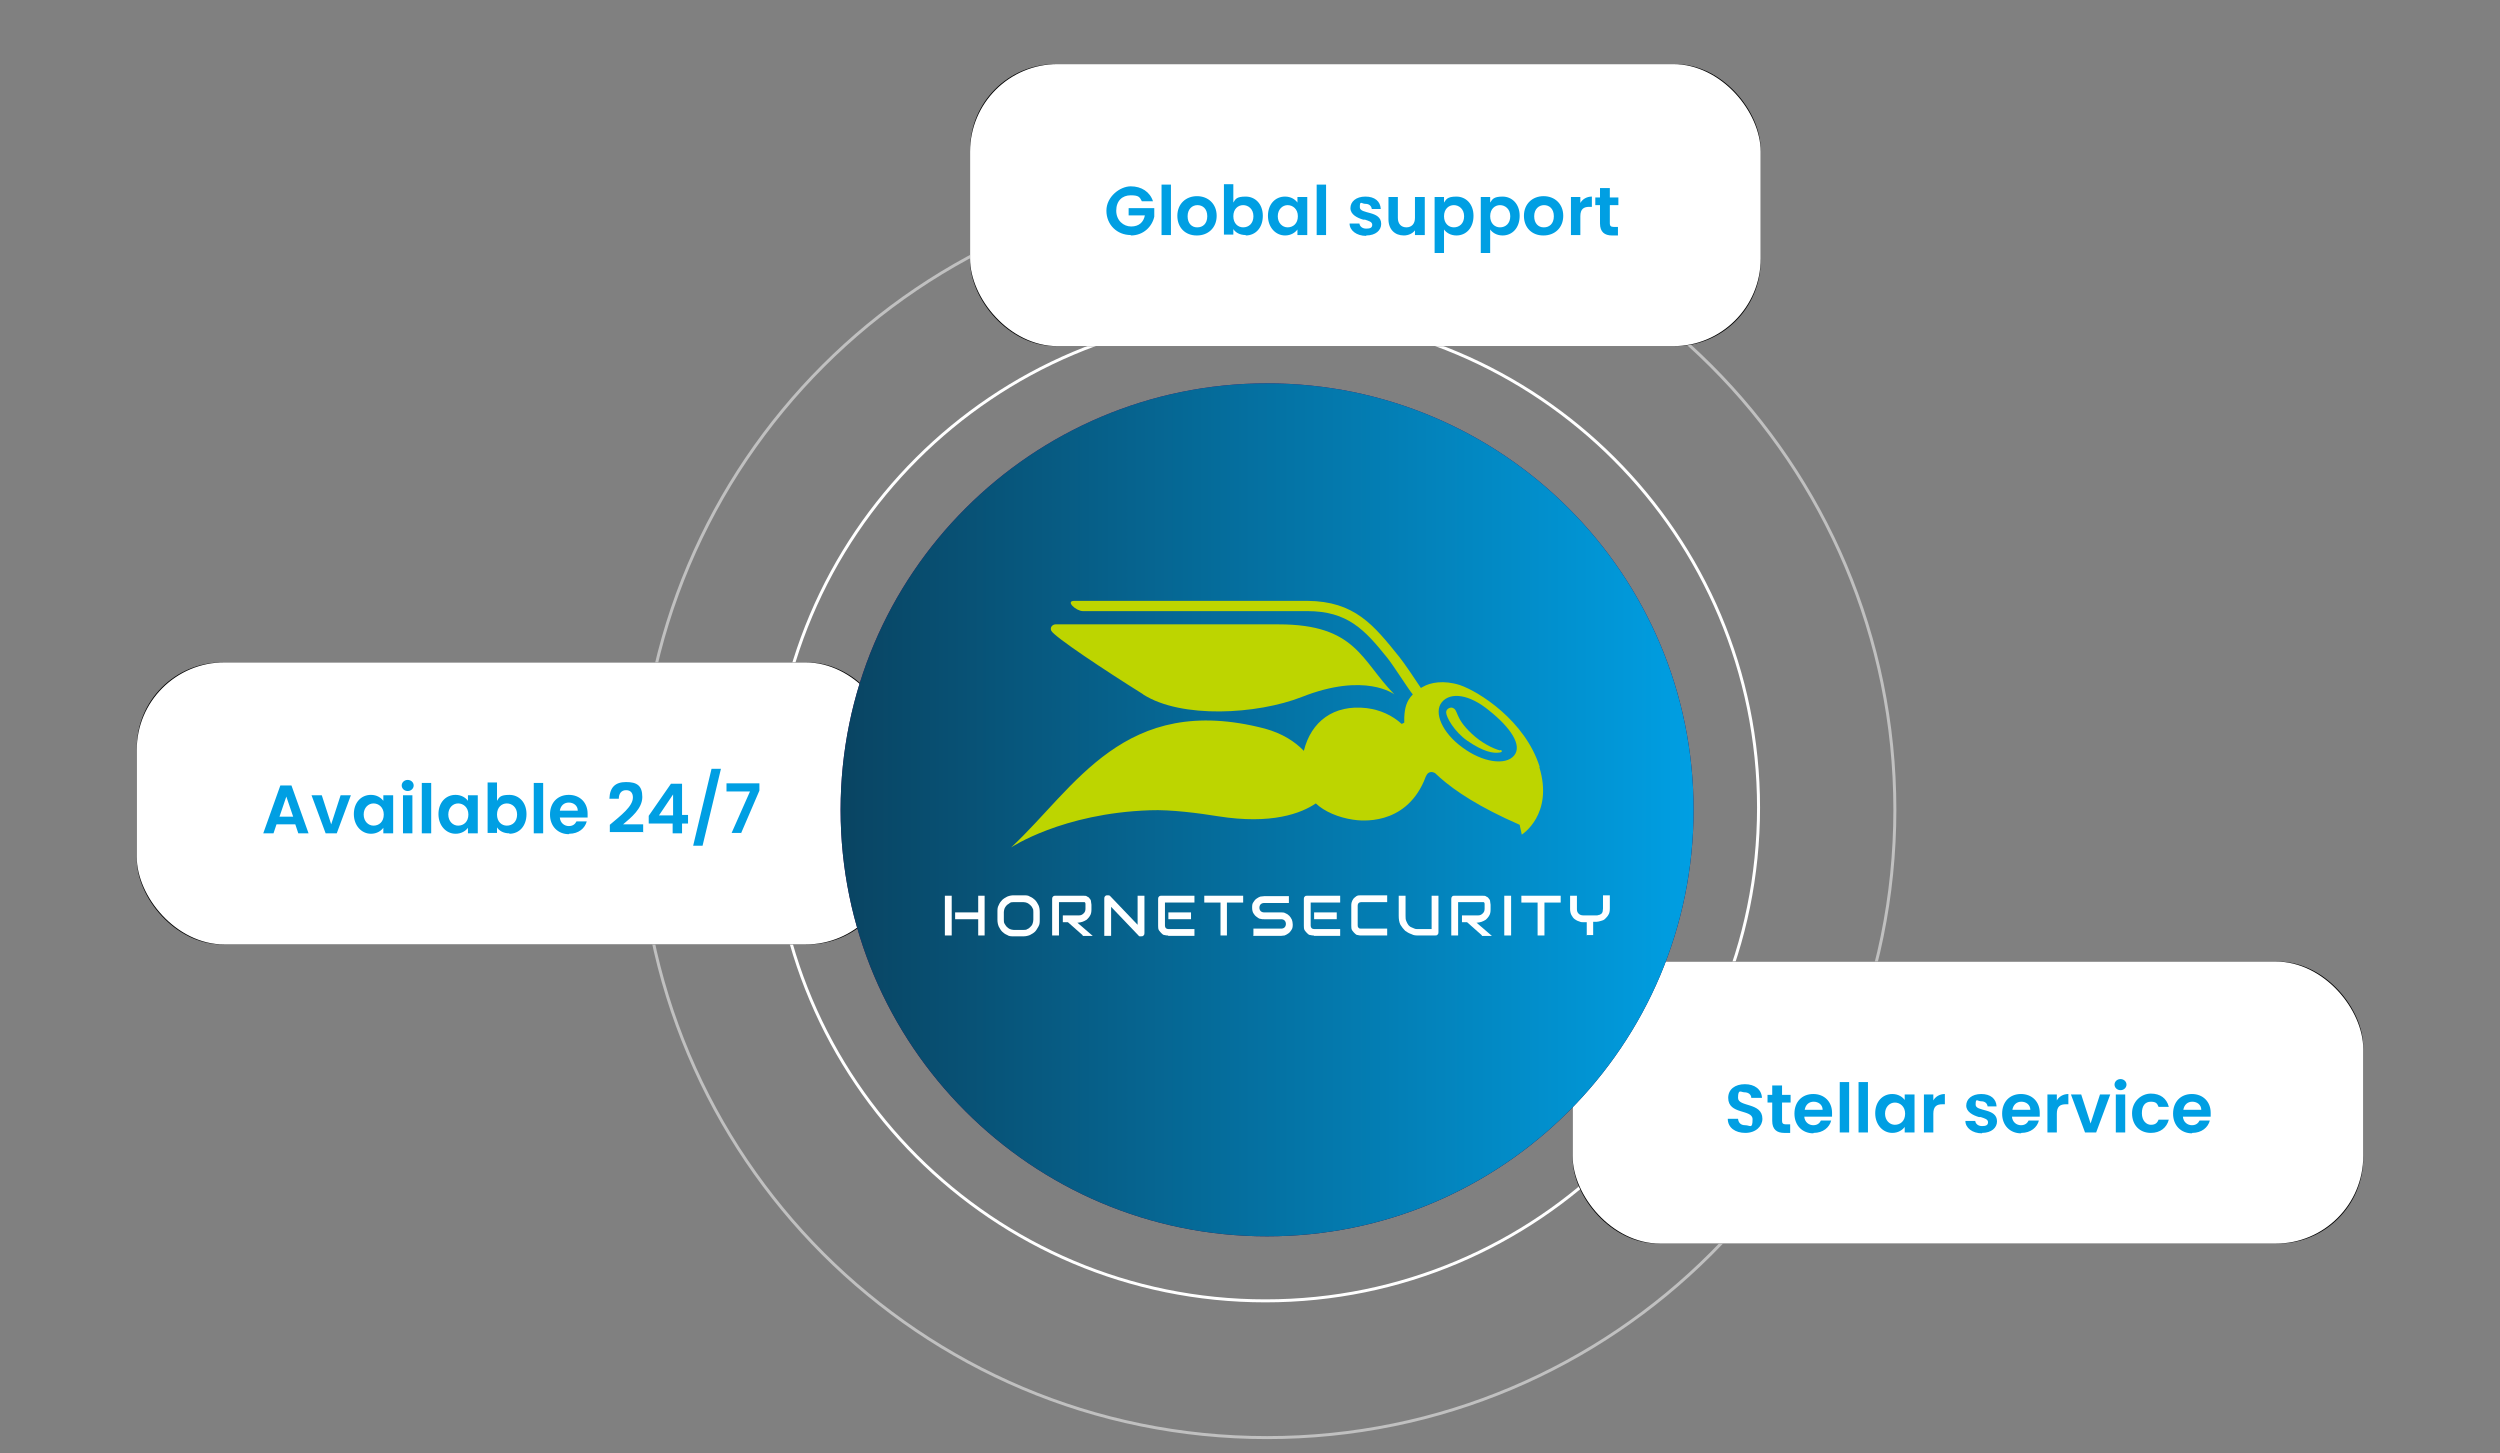 <?xml version="1.0" encoding="UTF-8"?>
<svg id="Calque_1" xmlns="http://www.w3.org/2000/svg" xmlns:xlink="http://www.w3.org/1999/xlink" version="1.1" viewBox="0 0 585 340">
  <rect x="0" y="0" width="585" height="340" fill="#808080" stroke="none"/>
  <!-- Generator: Adobe Illustrator 29.2.1, SVG Export Plug-In . SVG Version: 2.1.0 Build 116)  -->
  <defs>
    <style>
      .st0 {
        isolation: isolate;
        opacity: .5;
      }

      .st0, .st1 {
        fill: none;
        stroke: #fff;
        stroke-width: .7px;
      }

      .st2 {
        fill: #bdd500;
      }

      .st3 {
        fill: url(#Dégradé_sans_nom_14);
      }

      .st3, .st4 {
        fill-rule: evenodd;
      }

      .st4 {
        fill: url(#Dégradé_sans_nom_7);
      }

      .st5 {
        stroke: url(#Dégradé_sans_nom_2);
      }

      .st5, .st6, .st7, .st8 {
        fill: #fff;
      }

      .st6 {
        stroke: url(#Dégradé_sans_nom_6);
      }

      .st7 {
        stroke: url(#Dégradé_sans_nom_4);
      }

      .st9 {
        fill: #009fe3;
      }
    </style>
    <linearGradient id="Dégradé_sans_nom_2" data-name="Dégradé sans nom 2" x1="43.3" y1="419.8" x2="43.3" y2="418.8" gradientTransform="translate(-7500.5 27511.5) scale(184 -65)" gradientUnits="userSpaceOnUse">
      <stop offset="0" stop-color="#fff"/>
      <stop offset="1" stop-color="#fff"/>
    </linearGradient>
    <linearGradient id="Dégradé_sans_nom_4" data-name="Dégradé sans nom 4" x1="43.3" y1="419.8" x2="43.3" y2="418.8" gradientTransform="translate(-7492.5 27441.5) scale(176 -65)" gradientUnits="userSpaceOnUse">
      <stop offset="0" stop-color="#fff"/>
      <stop offset="1" stop-color="#fff"/>
    </linearGradient>
    <linearGradient id="Dégradé_sans_nom_6" data-name="Dégradé sans nom 6" x1="43.3" y1="419.8" x2="43.3" y2="418.8" gradientTransform="translate(-7641.5 27301.5) scale(184 -65)" gradientUnits="userSpaceOnUse">
      <stop offset="0" stop-color="#fff"/>
      <stop offset="1" stop-color="#fff"/>
    </linearGradient>
    <linearGradient id="Dégradé_sans_nom_7" data-name="Dégradé sans nom 7" x1="42.8" y1="420.6" x2="43.8" y2="419.6" gradientTransform="translate(-8344.5 84056.1) scale(199.6 -199.6)" gradientUnits="userSpaceOnUse">
      <stop offset="0" stop-color="#5f106b"/>
      <stop offset="1" stop-color="#28062d"/>
    </linearGradient>
    <linearGradient id="Dégradé_sans_nom_14" data-name="Dégradé sans nom 14" x1="196.7" y1="189.5" x2="396.3" y2="189.5" gradientUnits="userSpaceOnUse">
      <stop offset="0" stop-color="#094462"/>
      <stop offset="1" stop-color="#009fe3"/>
    </linearGradient>
  </defs>
  <g id="Maquettes">
    <g id="VAD21001---Support">
      <g id="support-hero">
        <path id="Rectangle-Copy-2" class="st1" d="M296.1,73.6h0c63.8,0,115.4,51.7,115.4,115.4h0c0,63.8-51.7,115.4-115.4,115.4h0c-63.8,0-115.4-51.7-115.4-115.4h0c0-63.8,51.7-115.4,115.4-115.4Z"/>
        <path id="Rectangle-Copy-6" class="st0" d="M296.5,42.6h0c81.2,0,146.9,65.8,146.9,146.9h0c0,81.2-65.8,146.9-146.9,146.9h0c-81.2,0-146.9-65.8-146.9-146.9h0c0-81.2,65.8-146.9,146.9-146.9Z"/>
        <g id="Rectangle">
          <rect id="path-3" x="368" y="225" width="185" height="66" rx="20" ry="20"/>
          <rect class="st5" x="368.5" y="225.5" width="184" height="65" rx="20" ry="20"/>
        </g>
        <path id="Stellarservice" class="st9" d="M408.4,265.1c2.5,0,4-1.6,4-3.3,0-3.9-5.7-2.7-5.7-4.9s.7-1.3,1.5-1.3c1,0,1.6.6,1.6,1.3h2.5c-.1-2-1.7-3.2-4-3.2s-3.9,1.2-3.9,3.2c0,4,5.7,2.6,5.7,5s-.6,1.4-1.7,1.4-1.6-.6-1.7-1.5h-2.4c0,2.1,1.8,3.3,4.1,3.3ZM418.9,265v-1.9h-1c-.7,0-.9-.3-.9-.8v-4.3h2v-1.8h-2v-2.2h-2.3v2.2h-1.1v1.8h1.1v4.3c0,2,1.1,2.8,2.8,2.8h1.4ZM424.4,265.1c2.2,0,3.7-1.3,4.1-2.9h-2.4c-.3.6-.8,1.1-1.8,1.1s-2-.7-2.1-2h6.5c0-.3,0-.6,0-.9,0-2.6-1.8-4.4-4.4-4.4s-4.4,1.8-4.4,4.6,1.9,4.6,4.4,4.6ZM426.5,259.7h-4.2c.2-1.2,1-1.9,2.1-1.9s2.1.7,2.1,1.9ZM432.7,265v-11.8h-2.2v11.8h2.2ZM437.1,265v-11.8h-2.2v11.8h2.2ZM442.8,265.1c1.4,0,2.4-.7,2.9-1.4v1.3h2.3v-8.9h-2.3v1.3c-.5-.7-1.5-1.4-2.9-1.4-2.3,0-4,1.8-4,4.5s1.8,4.6,4,4.6ZM443.4,263.2c-1.2,0-2.3-1-2.3-2.6s1.1-2.6,2.3-2.6,2.4.9,2.4,2.6-1.1,2.6-2.4,2.6ZM452.4,265v-4.4c0-1.7.8-2.2,2.1-2.2h.6v-2.4c-1.2,0-2.2.6-2.7,1.5v-1.4h-2.2v8.9h2.2ZM463.8,265.1c2.2,0,3.5-1.2,3.5-2.7,0-3.2-5-2.2-5-3.9s.4-.8,1.3-.8,1.4.5,1.5,1.2h2.1c-.1-1.8-1.4-2.9-3.6-2.9s-3.5,1.2-3.5,2.7,1.6,2.3,3,2.7h.4c.9.3,1.7.5,1.7,1.2s-.5.9-1.4.9-1.5-.5-1.6-1.2h-2.3c0,1.6,1.6,2.9,3.9,2.9ZM473,265.1c2.2,0,3.7-1.3,4.1-2.9h-2.4c-.3.6-.8,1.1-1.8,1.1s-2-.7-2.1-2h6.5c0-.3,0-.6,0-.9,0-2.6-1.8-4.4-4.4-4.4s-4.4,1.8-4.4,4.6,1.9,4.6,4.4,4.6ZM475.1,259.7h-4.2c.2-1.2,1-1.9,2.1-1.9s2.1.7,2.1,1.9ZM481.3,265v-4.4c0-1.7.8-2.2,2.1-2.2h.6v-2.4c-1.2,0-2.2.6-2.7,1.5v-1.4h-2.2v8.9h2.2ZM490.5,265l3.3-8.9h-2.4l-2.2,6.8-2.2-6.8h-2.4l3.3,8.9h2.7ZM496.2,255.1c.8,0,1.4-.6,1.4-1.3s-.6-1.3-1.4-1.3-1.4.6-1.4,1.3.6,1.3,1.4,1.3ZM497.3,265v-8.9h-2.2v8.9h2.2ZM503.3,265.1c2.2,0,3.7-1.2,4.2-3.1h-2.4c-.3.8-.8,1.2-1.8,1.2s-2.1-.9-2.1-2.7.8-2.7,2.1-2.7,1.5.5,1.8,1.2h2.4c-.5-2-2-3.1-4.2-3.1s-4.4,1.8-4.4,4.6,1.8,4.6,4.4,4.6ZM513,265.1c2.2,0,3.7-1.3,4.1-2.9h-2.4c-.3.6-.8,1.1-1.8,1.1s-2-.7-2.1-2h6.5c0-.3,0-.6,0-.9,0-2.6-1.8-4.4-4.4-4.4s-4.4,1.8-4.4,4.6,1.9,4.6,4.4,4.6ZM515.1,259.7h-4.2c.2-1.2,1-1.9,2.1-1.9s2.1.7,2.1,1.9Z"/>
        <g id="Rectangle1" data-name="Rectangle">
          <rect id="path-7" x="32" y="155" width="177" height="66" rx="20" ry="20"/>
          <rect class="st7" x="32.5" y="155.5" width="176" height="65" rx="20" ry="20"/>
        </g>
        <path id="Available24_x2F_7" class="st9" d="M64,195l.7-2.1h4.4l.7,2.1h2.4l-4-11.2h-2.6l-4,11.2h2.4ZM68.6,191.1h-3.2l1.6-4.7,1.6,4.7ZM78.8,195l3.3-8.9h-2.4l-2.2,6.8-2.2-6.8h-2.4l3.3,8.9h2.7ZM86.8,195.1c1.4,0,2.4-.7,2.9-1.4v1.3h2.3v-8.9h-2.3v1.3c-.5-.7-1.5-1.4-2.9-1.4-2.3,0-4,1.8-4,4.5s1.8,4.6,4,4.6ZM87.4,193.2c-1.2,0-2.3-1-2.3-2.6s1.1-2.6,2.3-2.6,2.4.9,2.4,2.6-1.1,2.6-2.4,2.6ZM95.4,185.1c.8,0,1.4-.6,1.4-1.3s-.6-1.3-1.4-1.3-1.4.6-1.4,1.3.6,1.3,1.4,1.3ZM96.5,195v-8.9h-2.2v8.9h2.2ZM100.9,195v-11.8h-2.2v11.8h2.2ZM106.6,195.1c1.4,0,2.4-.7,2.9-1.4v1.3h2.3v-8.9h-2.3v1.3c-.5-.7-1.5-1.4-2.9-1.4-2.3,0-4,1.8-4,4.5s1.8,4.6,4,4.6ZM107.2,193.2c-1.2,0-2.3-1-2.3-2.6s1.1-2.6,2.3-2.6,2.4.9,2.4,2.6-1.1,2.6-2.4,2.6ZM119.2,195.1c2.3,0,4-1.8,4-4.6s-1.8-4.5-4-4.5-2.4.6-2.9,1.4v-4.3h-2.2v11.8h2.2v-1.3c.5.8,1.5,1.4,2.9,1.4ZM118.6,193.2c-1.2,0-2.3-.9-2.3-2.6s1.1-2.6,2.3-2.6,2.4.9,2.4,2.6-1.1,2.6-2.4,2.6ZM127.1,195v-11.8h-2.2v11.8h2.2ZM133.2,195.1c2.2,0,3.7-1.3,4.1-2.9h-2.4c-.3.6-.8,1.1-1.8,1.1s-2-.7-2.1-2h6.5c0-.3,0-.6,0-.9,0-2.6-1.8-4.4-4.4-4.4s-4.4,1.8-4.4,4.6,1.9,4.6,4.4,4.6ZM135.2,189.7h-4.2c.2-1.2,1-1.9,2.1-1.9s2.1.7,2.1,1.9ZM150.5,194.8v-1.9h-4.7c1.9-1.6,4.5-3.7,4.5-6.4s-1.3-3.5-3.8-3.5-3.8,1.2-3.9,3.9h2.2c0-1.2.6-2,1.7-2s1.6.7,1.6,1.7c0,2.1-2.8,4.2-5.4,6.4v1.7h7.9ZM159.6,195v-2.3h1.4v-2h-1.4v-7.3h-2.6l-5.2,7.5v1.8h5.6v2.3h2.2ZM157.5,190.8h-3.3l3.3-4.9v4.9ZM164.4,197.9l4.3-18h-2.2l-4.3,18h2.2ZM173.4,195l4.3-10v-1.7h-7.7v1.9h5.5l-4.3,9.7h2.3Z"/>
        <g id="Rectangle2" data-name="Rectangle">
          <rect id="path-9" x="227" y="15" width="185" height="66" rx="20" ry="20"/>
          <rect class="st6" x="227.5" y="15.5" width="184" height="65" rx="20" ry="20"/>
        </g>
        <path id="Globalsupport" class="st9" d="M264.6,55.1c3,0,5-2.1,5.5-4.4v-2h-6v1.7h3.8c-.3,1.6-1.4,2.6-3.2,2.6s-3.5-1.4-3.5-3.7,1.4-3.6,3.4-3.6,2.1.5,2.6,1.4h2.6c-.7-2.2-2.7-3.5-5.2-3.5s-5.7,2.4-5.7,5.7,2.5,5.7,5.7,5.7ZM274,55v-11.8h-2.2v11.8h2.2ZM280.1,55.1c2.6,0,4.6-1.8,4.6-4.6s-2-4.6-4.6-4.6-4.6,1.8-4.6,4.6,1.9,4.6,4.5,4.6ZM280.1,53.2c-1.2,0-2.2-.9-2.2-2.6s1.1-2.6,2.3-2.6,2.3.8,2.3,2.6-1.1,2.6-2.3,2.6ZM291.5,55.1c2.3,0,4-1.8,4-4.6s-1.8-4.5-4-4.5-2.4.6-2.9,1.4v-4.3h-2.2v11.8h2.2v-1.3c.5.8,1.5,1.4,2.9,1.4ZM290.9,53.2c-1.2,0-2.3-.9-2.3-2.6s1.1-2.6,2.3-2.6,2.4.9,2.4,2.6-1.1,2.6-2.4,2.6ZM300.7,55.1c1.4,0,2.4-.7,2.9-1.4v1.3h2.3v-8.9h-2.3v1.3c-.5-.7-1.5-1.4-2.9-1.4-2.3,0-4,1.8-4,4.5s1.8,4.6,4,4.6ZM301.3,53.2c-1.2,0-2.3-1-2.3-2.6s1.1-2.6,2.3-2.6,2.4.9,2.4,2.6-1.1,2.6-2.4,2.6ZM310.3,55v-11.8h-2.2v11.8h2.2ZM319.7,55.1c2.2,0,3.5-1.2,3.5-2.7,0-3.2-5-2.2-5-3.9s.4-.8,1.3-.8,1.4.5,1.5,1.2h2.1c-.1-1.8-1.4-2.9-3.6-2.9s-3.5,1.2-3.5,2.7,1.6,2.3,3,2.7h.4c.9.3,1.7.5,1.7,1.2s-.5.9-1.4.9-1.5-.5-1.6-1.2h-2.3c0,1.6,1.6,2.9,3.9,2.9ZM328.5,55.1c1.1,0,2.1-.5,2.6-1.2v1.1h2.3v-8.9h-2.3v4.9c0,1.4-.8,2.2-2,2.2s-2-.8-2-2.2v-4.9h-2.2v5.2c0,2.4,1.5,3.8,3.6,3.8ZM337.9,59.2v-5.5c.5.7,1.5,1.4,2.9,1.4,2.3,0,4-1.8,4-4.6s-1.8-4.5-4-4.5-2.4.7-2.9,1.4v-1.3h-2.2v13.1h2.2ZM340.2,53.2c-1.2,0-2.3-.9-2.3-2.6s1.1-2.6,2.3-2.6,2.4.9,2.4,2.6-1.1,2.6-2.4,2.6ZM348.7,59.2v-5.5c.5.7,1.5,1.4,2.9,1.4,2.3,0,4-1.8,4-4.6s-1.8-4.5-4-4.5-2.4.7-2.9,1.4v-1.3h-2.2v13.1h2.2ZM351,53.2c-1.2,0-2.3-.9-2.3-2.6s1.1-2.6,2.3-2.6,2.4.9,2.4,2.6-1.1,2.6-2.4,2.6ZM361.2,55.1c2.6,0,4.6-1.8,4.6-4.6s-2-4.6-4.6-4.6-4.6,1.8-4.6,4.6,1.9,4.6,4.5,4.6ZM361.2,53.2c-1.2,0-2.2-.9-2.2-2.6s1.1-2.6,2.3-2.6,2.3.8,2.3,2.6-1.1,2.6-2.3,2.6ZM369.8,55v-4.4c0-1.7.8-2.2,2.1-2.2h.6v-2.4c-1.2,0-2.2.6-2.7,1.5v-1.4h-2.2v8.9h2.2ZM378.6,55v-1.9h-1c-.7,0-.9-.3-.9-.8v-4.3h2v-1.8h-2v-2.2h-2.3v2.2h-1.1v1.8h1.1v4.3c0,2,1.1,2.8,2.8,2.8h1.4Z"/>
        <g id="Rectangle-Copy">
          <path id="path-12" class="st4" d="M296.5,89.7h0c55.1,0,99.8,44.7,99.8,99.8h0c0,55.1-44.7,99.8-99.8,99.8h0c-55.1,0-99.8-44.7-99.8-99.8h0c0-55.1,44.7-99.8,99.8-99.8Z"/>
          <path id="path-121" data-name="path-12" class="st3" d="M296.5,89.7h0c55.1,0,99.8,44.7,99.8,99.8h0c0,55.1-44.7,99.8-99.8,99.8h0c-55.1,0-99.8-44.7-99.8-99.8h0c0-55.1,44.7-99.8,99.8-99.8Z"/>
        </g>
        <g>
          <g>
            <path class="st8" d="M237.2,219.1c-.6,0-1.1,0-1.5-.3-.5-.2-.9-.5-1.2-.8-.3-.3-.6-.8-.8-1.2-.2-.5-.3-1-.3-1.6v-1.8c0-.6,0-1.1.3-1.6.2-.5.5-.9.8-1.2.3-.3.8-.6,1.2-.8.5-.2,1-.3,1.5-.3h2.3c.6,0,1.1,0,1.5.3.5.2.9.5,1.2.8.3.3.6.8.8,1.2s.3,1,.3,1.6v1.8c0,.6,0,1.1-.3,1.6s-.5.9-.8,1.2c-.3.3-.8.6-1.2.8-.5.2-1,.3-1.5.3h-2.3ZM237.2,211.1c-.3,0-.7,0-.9.2s-.5.3-.7.5c-.2.2-.4.5-.5.7-.1.3-.2.6-.2.9v1.8c0,.4,0,.7.2,1s.3.5.5.7c.2.2.5.4.7.5.3.1.6.2.9.2h2.3c.3,0,.7,0,.9-.2.3-.1.5-.3.7-.5.2-.2.4-.4.5-.7.1-.3.2-.6.2-1v-1.8c0-.3,0-.7-.2-.9-.1-.3-.3-.5-.5-.7s-.5-.4-.7-.5-.6-.2-.9-.2h-2.3,0Z"/>
            <path class="st8" d="M253.4,218.9l-3.5-3.1h-1.2v-1.6h3.8c.5,0,.8-.2,1.1-.5.3-.3.4-.6.4-1.1v-1.1c0,0,0-.3-.2-.4,0,0-.2,0-.3,0h-5.7v7.8h-1.6v-8.5c0-.2,0-.4.2-.6.2-.2.3-.2.6-.2h6.5c.4,0,.7,0,.9.2.3.1.5.3.6.5.2.2.3.4.3.7,0,.2.1.5.1.7v1.1c0,.6-.1,1.1-.3,1.4-.2.4-.5.7-.8,1-.3.2-.7.4-1,.5-.4.1-.7.2-1,.2h-.2l3.6,3.1h-2.4s0,0,0,0Z"/>
            <path class="st8" d="M267,219.1c0,0-.2,0-.3,0,0,0-.2,0-.3-.2l-6.4-6.7v6.8h-1.6v-8.7c0-.2,0-.4.2-.6.2-.2.3-.2.6-.2s.4,0,.6.2l6.4,6.7v-6.8h1.6v8.7c0,.2,0,.4-.2.6-.2.2-.3.2-.6.2h0Z"/>
            <path class="st8" d="M273.3,218.9c-.2,0-.5,0-.8-.1-.3,0-.5-.2-.7-.4-.2-.2-.4-.4-.6-.7-.2-.3-.2-.7-.2-1.1v-6.2c0-.2,0-.4.2-.6.2-.2.3-.2.6-.2h7.7v1.6h-6.9v5.4c0,.5.3.8.8.8h6.1v1.6h-6.1ZM273.4,215.1v-1.6h5.3v1.6h-5.3Z"/>
            <polygon class="st8" points="285.6 218.9 285.6 211.2 281.8 211.2 281.8 209.6 290.9 209.6 290.9 211.2 287.1 211.2 287.1 218.9 285.6 218.9"/>
            <path class="st8" d="M293.3,218.9v-1.6h6.5c.3,0,.6-.1.8-.3s.3-.5.3-.8-.1-.6-.3-.8c-.2-.2-.5-.3-.8-.3h-4c-.3,0-.6,0-.9-.1-.3,0-.6-.3-.9-.5-.3-.2-.5-.5-.7-.8-.2-.3-.3-.8-.3-1.3s0-.9.3-1.3c.2-.3.4-.6.7-.8.3-.2.6-.4.9-.5.3,0,.6-.1.9-.1h5.8v1.6h-5.8c-.3,0-.6.1-.8.3-.2.2-.3.5-.3.8s.1.6.3.8c.2.2.5.3.8.3h4c.3,0,.7,0,1,.2.3.1.6.3.9.6.2.2.4.5.6.9.1.3.2.7.2,1.1s0,.9-.3,1.3c-.2.3-.4.6-.7.8s-.6.4-.9.5c-.3,0-.6.1-.9.1h-6.5,0Z"/>
            <path class="st8" d="M307.4,218.9c-.2,0-.5,0-.8-.1-.3,0-.5-.2-.7-.4-.2-.2-.4-.4-.6-.7-.2-.3-.2-.7-.2-1.1v-6.2c0-.2,0-.4.2-.6.2-.2.3-.2.6-.2h7.7v1.6h-6.9v5.4c0,.5.3.8.8.8h6.1v1.6h-6.1ZM307.5,215.1v-1.6h5.3v1.6h-5.3Z"/>
            <path class="st8" d="M318.5,218.9c-.2,0-.5,0-.8-.1-.3,0-.5-.2-.7-.4s-.4-.4-.6-.7c-.2-.3-.2-.7-.2-1.1v-4.7c0-.2,0-.5.1-.8s.2-.5.4-.8c.2-.2.4-.4.7-.6.3-.2.7-.2,1.1-.2h6.1v1.6h-6.1c-.5,0-.8.3-.8.8v4.6c0,.2,0,.4.2.6s.3.2.6.2h6.1v1.6h-6.1Z"/>
            <path class="st8" d="M331.9,218.9c-.5,0-1.1,0-1.6-.3-.6-.2-1.1-.5-1.5-.8-.4-.4-.8-.9-1.1-1.4-.3-.6-.4-1.3-.4-2.1v-4.7h1.6v4.7c0,.5,0,.9.2,1.3.1.3.3.6.5.9.2.2.4.4.7.5.2.1.5.2.7.3s.4.1.6.1c.2,0,.3,0,.3,0h3.1v-7.8h1.6v8.5c0,.2,0,.4-.2.6-.2.2-.3.2-.6.2h-3.9Z"/>
            <path class="st8" d="M346.8,218.9l-3.5-3.1h-1.2v-1.6h3.8c.5,0,.8-.2,1.1-.5.3-.3.4-.6.4-1.1v-1.1c0,0,0-.3-.2-.4,0,0-.2,0-.3,0h-5.7v7.8h-1.6v-8.5c0-.2,0-.4.2-.6.1-.2.3-.2.6-.2h6.5c.4,0,.7,0,.9.2.3.1.5.3.6.5.2.2.3.4.3.7,0,.2.1.5.1.7v1.1c0,.6-.1,1.1-.3,1.4-.2.4-.5.7-.8,1-.3.2-.7.4-1,.5-.4.1-.7.2-1,.2h-.2l3.6,3.1h-2.4s0,0,0,0Z"/>
            <rect class="st8" x="352" y="209.6" width="1.6" height="9.3"/>
            <polygon class="st8" points="359.8 218.9 359.8 211.2 356 211.2 356 209.6 365.2 209.6 365.2 211.2 361.4 211.2 361.4 218.9 359.8 218.9"/>
            <path class="st8" d="M371.3,218.9v-3.1h-.8c-.3,0-.6,0-1-.2-.4-.1-.7-.3-1-.5-.3-.2-.6-.6-.8-1-.2-.4-.3-.9-.3-1.4v-3.1h1.6v3.1c0,.5.1.8.4,1.1.3.3.7.4,1.1.4h3.1c.2,0,.3,0,.5-.1.2,0,.3-.1.5-.2.2-.1.3-.3.4-.5,0-.2.1-.4.1-.8v-3.1h1.6v3.1c0,.6-.1,1.1-.3,1.4-.2.4-.5.7-.8,1s-.6.4-1,.5c-.4.1-.7.2-1,.2h-.8v3.1h-1.6,0,0Z"/>
            <g>
              <rect class="st8" x="221.1" y="209.6" width="1.6" height="9.3"/>
              <polygon class="st8" points="228.9 218.9 228.9 215.1 223.5 215.1 223.5 213.5 228.9 213.5 228.9 209.6 230.4 209.6 230.4 218.9 228.9 218.9"/>
            </g>
          </g>
          <g>
            <path class="st2" d="M351,175.6c-1.6-.4-4.4-1.8-6.6-3.9-4.2-3.9-3-5.6-4.6-6.1-.4-.1-1.4.2-1.4,1.1,0,1.1,1.9,4.5,4.9,6.6,3.9,2.7,6.2,3,7.5,2.8.6,0,1-.5.2-.6"/>
            <path class="st2" d="M360.3,179.5c-3.4-10.9-14.3-17.7-18.7-19.2-3.8-1.2-6.9-.6-8.6.4-.2.1-.4.2-.5.3-1.1-1.7-4.1-6.1-5-7.2-6.1-7.6-10.5-13.1-21.6-13.2h-54.5c-2.2,0,.4,2.4,2,2.4h52.5c9.4,0,13.4,4.3,18.7,10.9,1.4,1.7,4.9,7.3,6,8.6-1.5,1.5-1.9,3.2-2,5.4,0,.4,0,.8,0,1.2l-.6.3c-2.2-2-5-3.3-8.2-3.7-7.7-.9-13,3.1-14.7,10-2.1-2.2-5.1-4.1-9.1-5.2-33-8.6-44.4,13.9-59.4,27.8,0,0,11.9-8,32.5-8.7,4.8-.2,11.6.7,15.9,1.4,12.6,2,19.5-.7,22.9-3,2,1.9,5.3,3.3,8.7,3.8,1.8.3,12,1.5,16.6-9,.2-.5.5-1.5,1-1.9.7-.5,1.4-.1,1.6,0,2.9,2.8,7.8,6.5,16.5,10.6,1.3.6,3.3,1.5,3.3,1.5l.5,2.3s7.5-4.7,4.1-15.8h0ZM354.3,176.8c-2,2.4-7.4,1.6-12.1-1.9-4.7-3.4-6.8-8.2-4.8-10.6,2-2.4,6.4-1.9,11.1,2,4.9,3.9,7.8,8.1,5.8,10.5h0Z"/>
            <path class="st2" d="M267.5,162.5c8.9,5.7,26.6,4.7,37.1.6,14.9-5.9,21.7-.6,21.7-.6-7.8-7.9-8.9-16.4-27.1-16.4h-52.2c-.6,0-1.4.6-1,1.5.7,1.4,12.6,9.3,21.4,14.8h0Z"/>
          </g>
        </g>
      </g>
    </g>
  </g>
</svg>